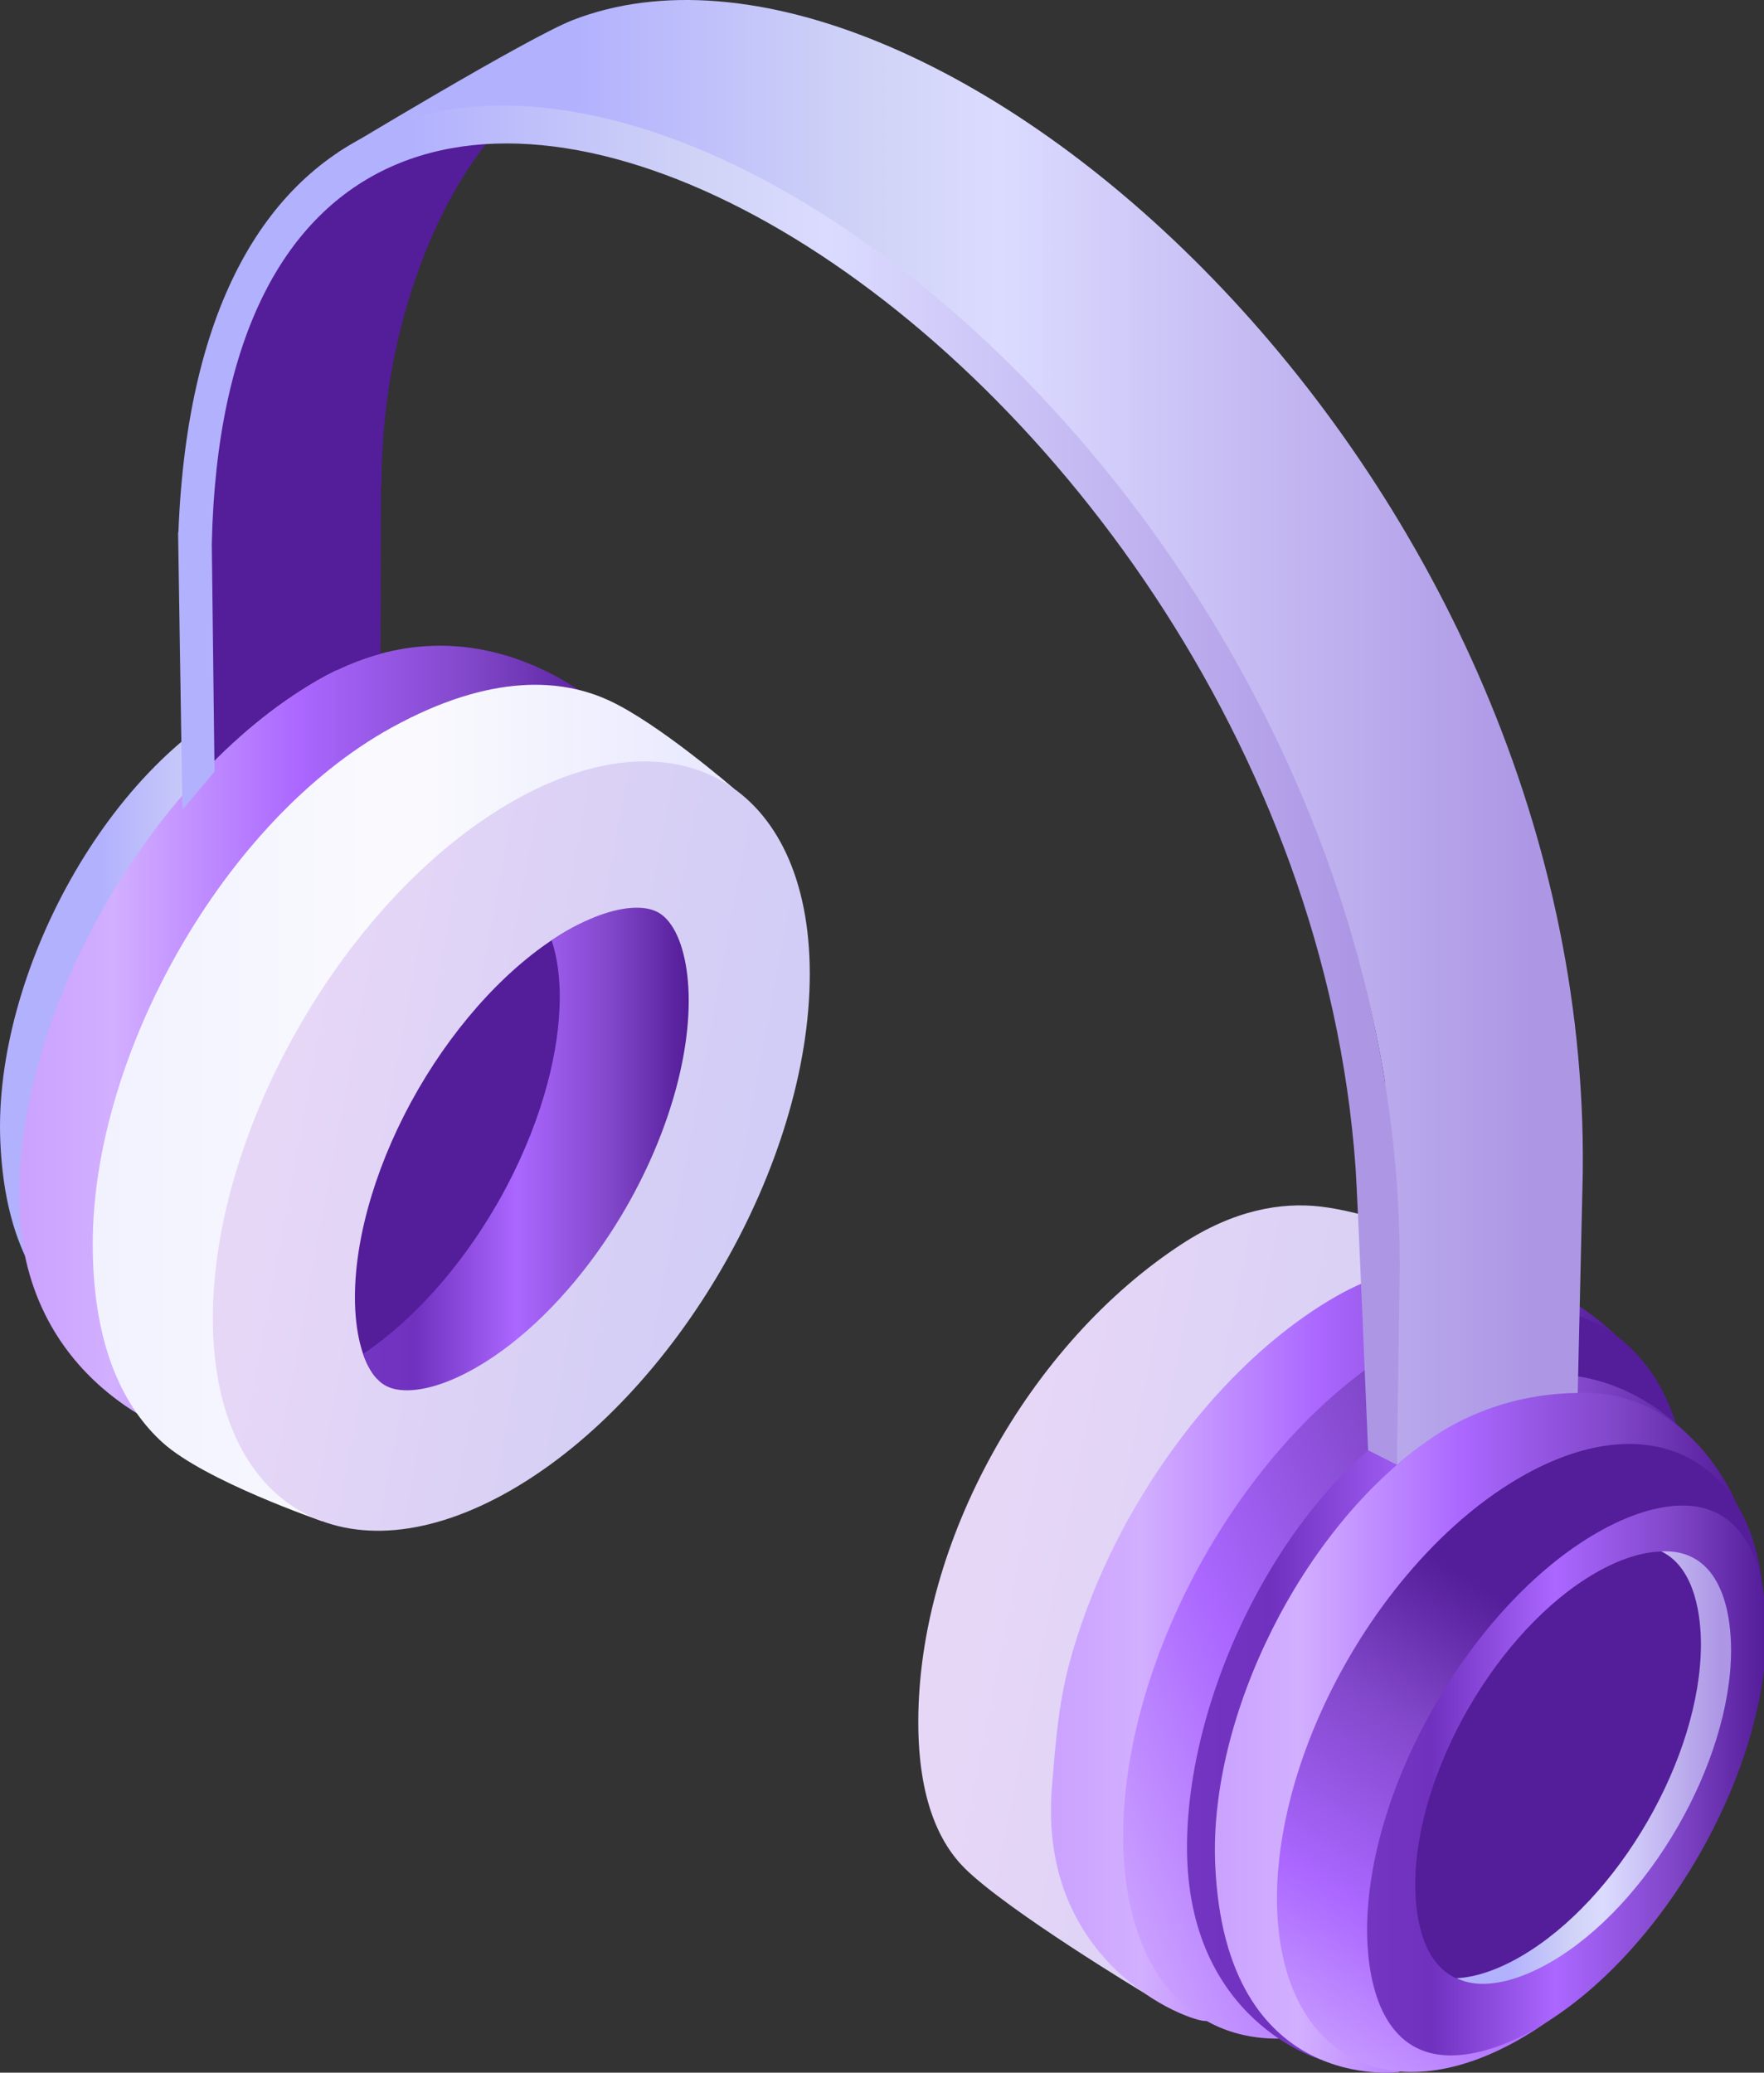 <svg fill="none" height="235" viewBox="0 0 200 235" width="200" xmlns="http://www.w3.org/2000/svg" xmlns:xlink="http://www.w3.org/1999/xlink"><rect x="0" y="0" width="200" height="235" fill="#333333" stroke="none"/><linearGradient id="a"><stop offset="0" stop-color="#ad97e5"/><stop offset=".556" stop-color="#dbdbff"/><stop offset=".698" stop-color="#d0d3f6"/><stop offset="1" stop-color="#b2b1fe"/></linearGradient><linearGradient id="b" gradientUnits="userSpaceOnUse" x1="56.779" x2="11.309" xlink:href="#a" y1="138.773" y2="138.773"/><linearGradient id="c"><stop offset="0" stop-color="#541d99"/><stop offset=".229" stop-color="#8046c8"/><stop offset=".531" stop-color="#ab67ff"/><stop offset=".849" stop-color="#d2afff"/><stop offset="1" stop-color="#cba3ff"/></linearGradient><linearGradient id="d" gradientUnits="userSpaceOnUse" x1="69.068" x2="2.903" xlink:href="#c" y1="118.004" y2="118.004"/><linearGradient id="e" gradientUnits="userSpaceOnUse" x1="12.103" x2="83.186" y1="126.089" y2="126.089"><stop offset="0" stop-color="#f2f2ff"/><stop offset=".486" stop-color="#fafafe"/><stop offset="1" stop-color="#e8e8ff"/></linearGradient><linearGradient id="f"><stop offset="0" stop-color="#cdcbf7"/><stop offset=".486" stop-color="#d8d0f5"/><stop offset="1" stop-color="#e7d7f7"/></linearGradient><linearGradient id="g" gradientUnits="userSpaceOnUse" x1="91.289" x2="21.957" xlink:href="#f" y1="186.507" y2="173.576"/><linearGradient id="h"><stop offset="0" stop-color="#541d99"/><stop offset=".229" stop-color="#8046c8"/><stop offset=".531" stop-color="#ab67ff"/><stop offset=".849" stop-color="#7031bf"/><stop offset="1" stop-color="#7336c1"/></linearGradient><linearGradient id="i" gradientUnits="userSpaceOnUse" x1="77.91" x2="41.577" xlink:href="#h" y1="130.276" y2="130.276"/><linearGradient id="j" gradientUnits="userSpaceOnUse" x1="177.311" x2="102.086" xlink:href="#f" y1="239.158" y2="224.211"/><linearGradient id="k" gradientUnits="userSpaceOnUse" x1="182.956" x2="119.861" xlink:href="#c" y1="186.271" y2="186.271"/><linearGradient id="l" gradientUnits="userSpaceOnUse" x1="191.091" x2="109.5" xlink:href="#c" y1="189.692" y2="223.2"/><linearGradient id="m" gradientUnits="userSpaceOnUse" x1="193.65" x2="135.236" xlink:href="#h" y1="194.648" y2="194.648"/><linearGradient id="n" gradientUnits="userSpaceOnUse" x1="196.624" x2="138.396" xlink:href="#c" y1="196.457" y2="196.457"/><linearGradient id="o" gradientUnits="userSpaceOnUse" x1="199.737" x2="162" xlink:href="#c" y1="199.321" y2="260.7"/><linearGradient id="p" gradientUnits="userSpaceOnUse" x1="200.062" x2="155.501" xlink:href="#h" y1="201.873" y2="201.873"/><linearGradient id="q" gradientUnits="userSpaceOnUse" x1="173.768" x2="65.264" xlink:href="#a" y1="135.391" y2="135.391"/><linearGradient id="r" gradientUnits="userSpaceOnUse" x1="195.011" x2="171.088" xlink:href="#a" y1="215.868" y2="215.868"/><linearGradient id="s" gradientUnits="userSpaceOnUse" x1="153.117" x2="46.667" xlink:href="#a" y1="137.602" y2="137.602"/><clipPath id="t"><path d="m0 0h200v235h-200z" transform="matrix(-1 0 0 1 200 0)"/></clipPath><g clip-path="url(#t)"><path d="m.032 129.339c1.078 26.291 20.838 23.616 20.838 23.616 16.253-9.372 38.295-45.647 38.295-64.391 0 0-8.322-19.555-29.705-10.135-17.171 7.566-30.196 32.182-29.427 50.91z" fill="url(#b)"/><path d="m4.807 118.968c1.678-5.546 4.094-11.072 7.075-16.28 2.971-5.194 6.506-10.072 10.434-14.34 4.184-4.547 8.812-8.404 13.684-11.213 18.689-10.776 33.389 4.065 33.389 4.065 0 7.369-3.493 17.985-8.837 29.196-2.448 5.139-5.287 10.403-8.357 15.538-3.067 5.13-6.365 10.13-9.736 14.744-7.404 10.134-15.159 18.408-21.594 22.118 0 0-18.704-5.615-18.704-27.152-.001-5.372.942-11.035 2.646-16.676z" fill="url(#d)"/><path d="m10.515 141.028c0 12.087 3.802 18.799 7.91 22.524 4.827 4.376 18.069 8.914 18.069 8.914 18.688-10.777 46.694-61.531 46.693-83.067 0 0-8.5-7.367-14.112-9.968-5.277-2.445-13.332-3.197-24.72 3.089-18.888 10.425-33.839 36.973-33.839 58.509z" fill="url(#e)"/><path d="m24.131 149.459c0 21.537 15.152 30.259 33.841 19.482 18.69-10.776 33.841-36.972 33.839-58.51 0-21.536-15.151-30.259-33.841-19.483-18.688 10.778-33.839 36.974-33.839 58.511z" fill="url(#g)"/><path d="m46.384 157.094c1.544 0 3.563-.569 7.306-2.727 6.167-3.555 12.066-10.063 16.623-17.941 4.556-7.877 7.156-15.862 7.156-22.965-.001-3.901-.51-6.407-1.933-8.188-.635-.794-1.426-1.877-3.51-1.877-1.545 0-3.999-.026-7.742 2.131-6.167 3.556-12.318 10.114-16.874 17.992-4.555 7.877-7.168 16.468-7.168 23.571 0 3.901.817 7.158 2.24 8.939.635.794 1.817 1.065 3.902 1.065z" fill="#541d99"/><path d="m56.297 136.603c.386-.667.756-1.338 1.114-2.014 2.054-3.885 3.635-7.894 4.665-11.774.908-3.419 1.389-6.738 1.389-9.783 0-1.782-.173-3.425-.494-4.859-.124-.552-.268-1.075-.435-1.559.581-.388 1.164-.75 1.745-1.086 3.742-2.157 6.369-2.61 7.914-2.61 2.085 0 3.016.81 3.65 1.604 1.423 1.781 2.239 5.039 2.24 8.939 0 1.076-.061 2.187-.179 3.325-.429 4.153-1.63 8.66-3.486 13.148-.988 2.391-2.161 4.775-3.505 7.098-.78 1.349-1.608 2.657-2.473 3.92-4.191 6.114-9.289 11.125-14.4 14.072-3.742 2.158-6.369 2.61-7.913 2.61-2.086 0-3.016-.811-3.65-1.605-.523-.654-.965-1.508-1.312-2.52 5.569-3.721 11.002-9.773 15.129-16.906z" fill="url(#i)"/><path d="m31 25s15.167-7.807 16.054-9.162h8.446c-6.319 7.68-12.25 22.08-12.25 39.259-.018-.01-.036-.021-.054-.031l-.044 19.052-.008.005c-2.296.623-4.685 1.594-7.145 3.012-4.871 2.809-9.499 6.666-13.684 11.213l.061.035-.061.042v-33.329z" fill="#541d99"/><path d="m104.114 195.237c0 8.707 2.371 13.752 5.334 16.658 4.939 4.842 20.183 14.018 20.183 14.018 2.285-5.761 48.248-58.796 48.248-79.313 0 0-18.702-8.709-28.156-9.797-4.507-.52-9.83.398-15.718 4.239-17.211 11.227-29.891 33.677-29.891 54.195z" fill="url(#j)"/><path d="m119.27 202.551c.375-4.492.697-9.229 1.973-13.961 1.506-5.586 3.819-11.186 6.746-16.469l.006.004c2.872-5.147 6.322-9.988 10.179-14.212 4.035-4.417 8.509-8.16 13.222-10.876 17.805-10.259 31.866 4.418 31.866 4.418 0 6.706-5.151 15.405-11.05 25.788-2.805 4.937-5.994 10.022-9.297 14.997-3.348 5.044-6.811 9.974-10.111 14.526-7.541 10.404-13.467 19.07-15.934 22.329-.516.68-19.364-5.425-17.6-26.544z" fill="url(#k)"/><path d="m127.342 208.177c0 20.519 14.009 28.835 31.815 18.576s32.239-35.208 32.239-55.724c0-19.497-14.433-28.835-32.24-18.576-17.806 10.258-31.814 35.207-31.814 55.724z" fill="url(#l)"/><path d="m134.581 209.447c0 19.777 15.171 24.07 15.171 24.07 16.253-9.372 44.181-48.991 44.181-67.736 0 0-10.27-16.349-29.925-7.244-17.025 7.889-29.427 32.166-29.427 50.91z" fill="url(#m)"/><path d="m137.775 211.307c1.077 26.291 20.838 23.616 20.838 23.616 16.252-9.372 38.295-45.647 38.293-64.391 0 0-4.825-12.294-16.757-12.607-10.688-.28-17.404 4.826-18.322 5.47-14.27 10.022-24.739 31.194-24.052 47.912z" fill="url(#n)"/><path d="m146.382 203.624c1.504-5.733 4.006-11.494 7.221-16.795 3.157-5.202 7-9.96 11.263-13.808 2.392-2.159 4.916-4.032 7.524-5.536 15.249-8.792 27.61-1.665 27.61 15.919 0 3.008-.362 6.129-1.039 9.277-1.205 5.611-3.41 11.314-6.343 16.645-2.988 5.431-6.733 10.475-10.953 14.644-2.898 2.862-6.019 5.312-9.272 7.188-15.248 8.791-27.61 1.665-27.61-15.92.001-3.751.566-7.676 1.599-11.614z" fill="url(#o)"/><path d="m164.497 233.045c2.854 0 6.225-1.074 9.749-3.106 14.111-8.136 26.032-28.761 26.032-45.037 0-4.269-.925-14.202-9.495-14.202-2.855 0-6.225 1.074-9.75 3.106-14.111 8.136-26.033 28.761-26.033 45.036 0 4.271.926 14.203 9.497 14.203z" fill="url(#p)"/><path d="m64.971 2.263c39.914-15.424 115.356 50.157 114.482 130.535l.004.004-.576 25.129-.013.005c-9.902.096-16.17 4.844-17.054 5.465-1.169.819-2.314 1.714-3.431 2.676l-.003.001-1.358-43.456c-10.547-65.276-75.249-124.083-118.746-105.311 0 0 21.574-13.069 26.695-15.047z" fill="url(#q)"/><path d="m167.907 224.856c2.238 0 4.88-.843 7.643-2.438 11.063-6.387 20.408-22.576 20.408-35.352 0-3.351-.726-11.148-7.444-11.148-2.238 0-4.88.843-7.642 2.438-11.062 6.387-20.41 22.576-20.41 35.351-.001 3.352.725 11.149 7.445 11.149z" fill="#541d99"/><path d="m172.367 221.86c11.103-6.401 20.483-22.625 20.482-35.428 0-2.779-.502-8.606-4.496-10.534.149-.006.295-.011.44-.011 6.745 0 7.472 7.814 7.473 11.173 0 12.802-9.381 29.026-20.483 35.427-2.772 1.598-5.425 2.443-7.67 2.443-1.163 0-2.143-.237-2.975-.638 2.15-.102 4.637-.937 7.229-2.432z" fill="url(#r)"/><path d="m20.226 60.37c4.027-104.328 139.726-23.153 138.468 84.503l.002.001-.316 21.203-3.268-1.647s-1.184-28.685-1.413-31.947c-6.742-95.936-127.571-166.319-129.686-70.802l.309 25.81-3.641 4.322-.489-31.471z" fill="url(#s)"/></g></svg>